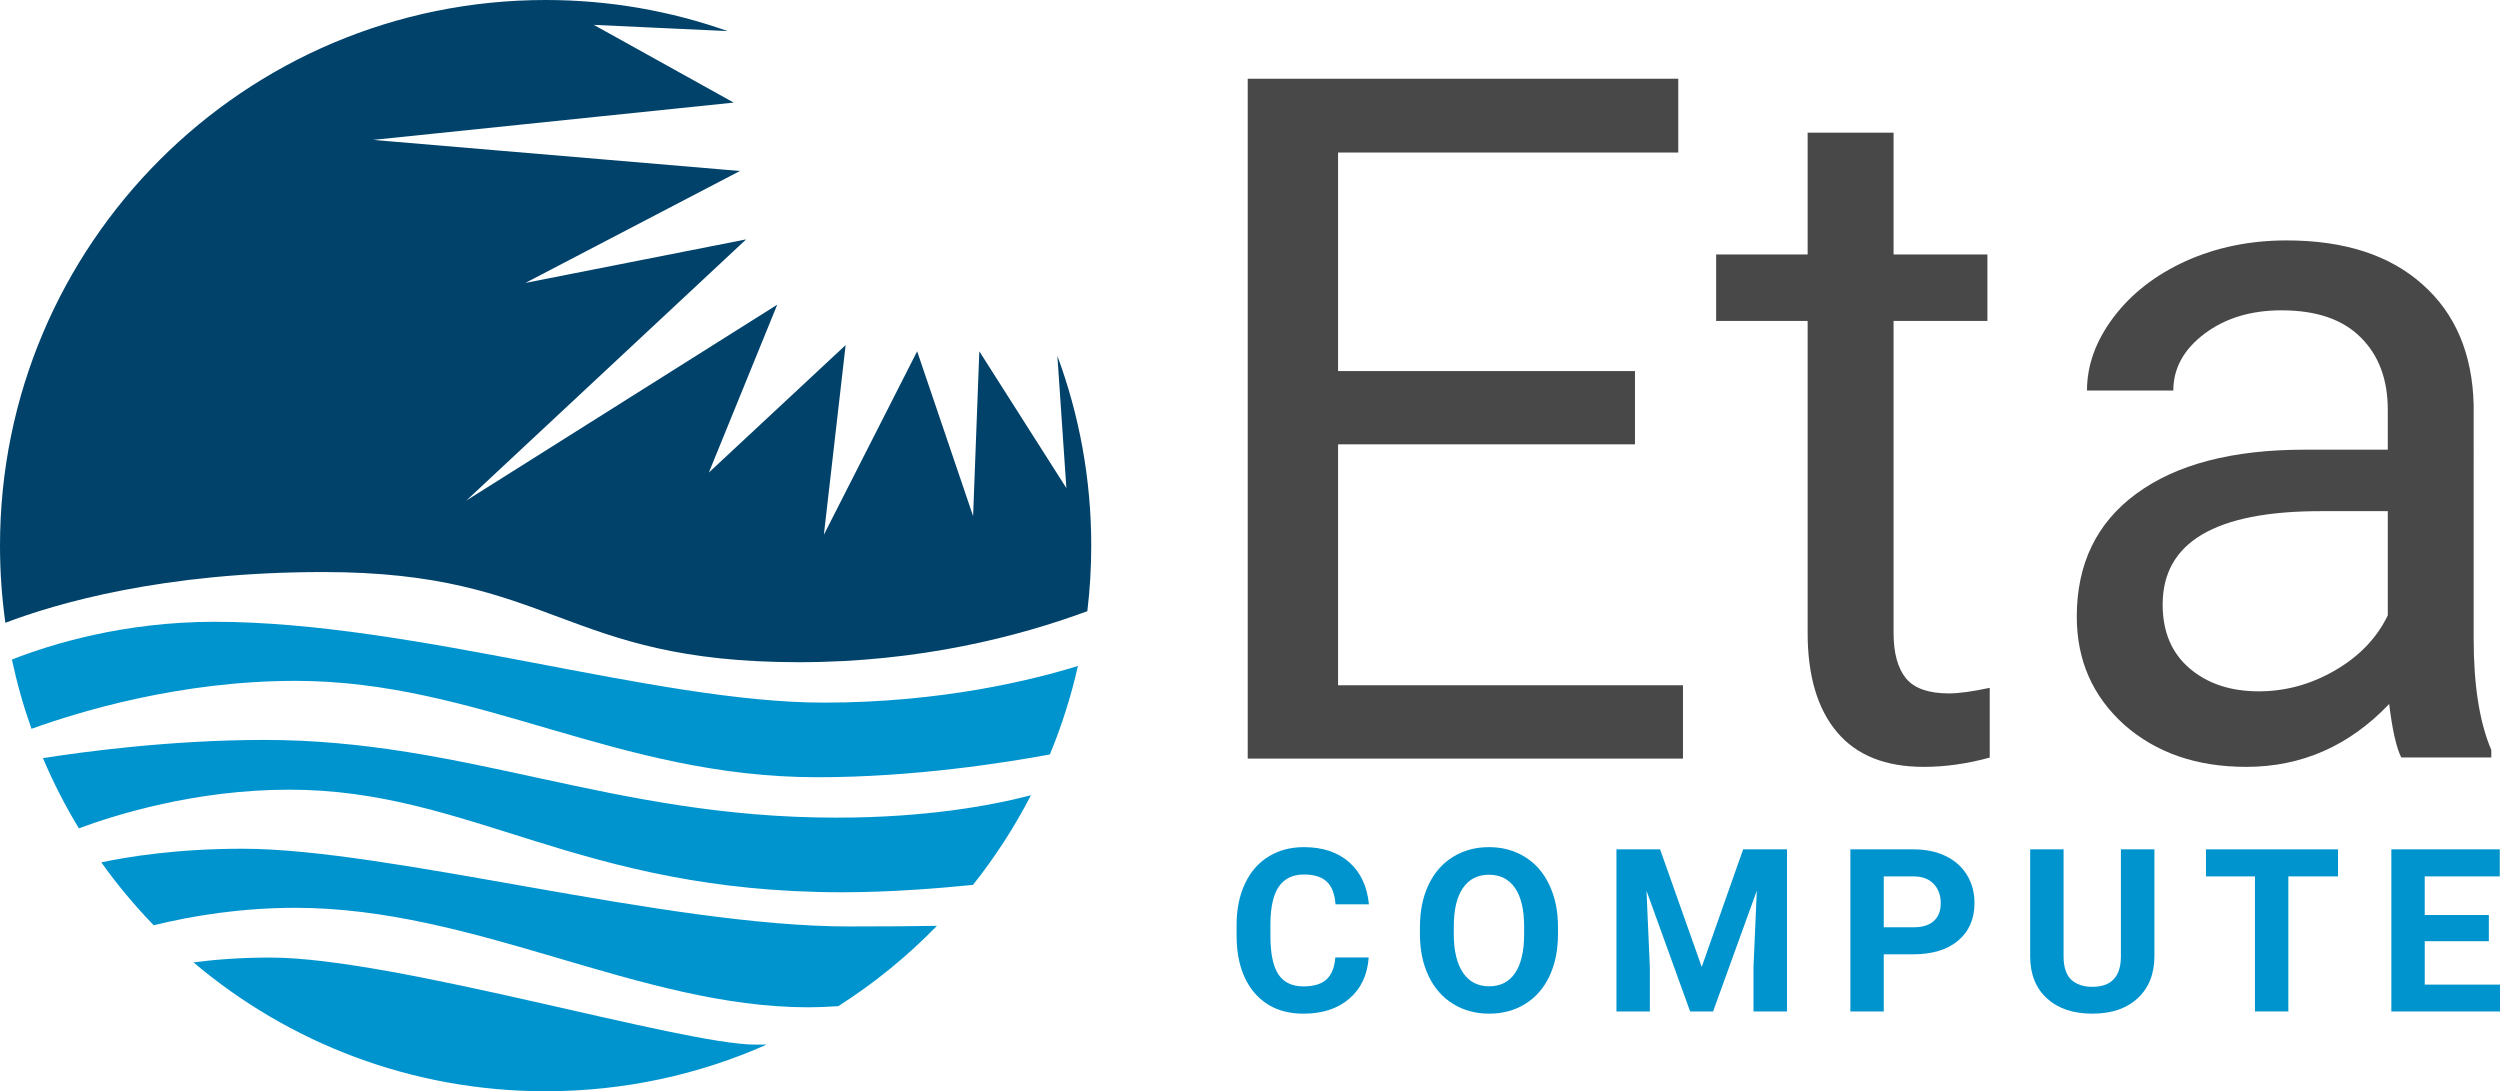 <?xml version="1.0" encoding="UTF-8"?> <!-- Generator: Adobe Illustrator 16.0.0, SVG Export Plug-In . SVG Version: 6.00 Build 0) --> <svg xmlns="http://www.w3.org/2000/svg" xmlns:xlink="http://www.w3.org/1999/xlink" version="1.1" id="Layer_1" x="0px" y="0px" width="603.098px" height="263.25px" viewBox="19 12 603.098 263.25" xml:space="preserve"> <path fill="#01426B" d="M20.3,162.24C32.47,157.6,58.28,150,97,150c55.75,0,57.5,21.75,114.75,21.75 c29.12,0,53.06-6.21,69.56-12.311c0.62-5.18,0.94-10.459,0.94-15.819c0-16.09-2.891-31.51-8.17-45.76l2.17,31.89l-21-33l-1.5,39.75 l-13.5-39.75L217.75,141L223,95.25L190,126l16.5-40.5l-75,47.25l67.5-63l-53.25,10.5l51.75-27l-88.5-7.5l87-9L162.25,18l32.25,1.5 l-0.021-0.02C180.76,14.64,166,12,150.63,12C77.93,12,19,70.93,19,143.62C19,149.939,19.44,156.16,20.3,162.24z"></path> <path fill="#0094CE" d="M26.6,187.82c11.43-4.131,35.87-11.57,63.65-11.57c44.25,0,77.439,23.25,126,23.25 c23.27,0,45.54-3.55,56.02-5.5c2.83-6.85,5.11-13.98,6.771-21.35c-10.63,3.31-32.73,8.85-61.29,8.85c-40.69,0-99-19.5-147-19.5 c-21.84,0-39.29,5.34-48.88,9.109C23.09,176.82,24.67,182.4,26.6,187.82z M38.03,211.83c8.631-3.21,28.04-9.33,50.721-9.33 c43.88,0,69.56,24.75,133.5,24.75c11.39,0,23.26-0.95,31.47-1.779c5.33-6.711,10.02-13.951,13.98-21.621 c-10.021,2.601-25.73,5.4-46.95,5.4c-54.19,0-89.061-18.75-138-18.75c-22.59,0-43.94,2.9-53.391,4.391 C31.85,200.77,34.75,206.43,38.03,211.83z M56.08,235.21c9.359-2.3,21.08-4.21,34.17-4.21c43.5,0,83.06,24,123.75,24 c2.13,0,4.62-0.1,7.22-0.27c8.68-5.521,16.66-12.03,23.8-19.381c-5.359,0.09-12.31,0.15-21.27,0.15 c-44.061,0-110.811-18.75-146.25-18.75c-15.95,0-27.82,1.96-34.061,3.29C47.27,225.41,51.5,230.48,56.08,235.21z M203.97,263.99 c-0.87,0.01-1.78,0.01-2.72,0.01c-17.811,0-87.19-21-117-21c-8.011,0-14.32,0.6-18.57,1.17c22.92,19.391,52.57,31.08,84.95,31.08 C169.62,275.25,187.67,271.23,203.97,263.99z"></path> <path fill="#484848" d="M413.421,119.195h-71.627v58.122H425V195H320V31h103.864v17.797h-82.07v52.714h71.627V119.195z"></path> <path fill="#484848" d="M475.805,44v29.389h22.635v16.04h-22.635v75.267c0,4.861,1.008,8.525,3.024,10.992 c2.019,2.394,5.454,3.59,10.309,3.59c2.391,0,5.678-0.448,9.862-1.346v16.826c-5.454,1.495-10.759,2.242-15.913,2.242 c-9.263,0-16.247-2.805-20.953-8.413s-7.06-13.571-7.06-23.892V89.429H433v-16.04h22.074V44H475.805z"></path> <path fill="#484848" d="M598.275,194.736c-1.194-2.414-2.165-6.715-2.911-12.903C585.733,191.945,574.236,197,560.872,197 c-11.945,0-21.761-3.395-29.451-10.186C523.807,179.945,520,171.268,520,160.779c0-12.752,4.777-22.637,14.334-29.655 c9.629-7.093,23.142-10.64,40.535-10.64h20.158v-9.622c0-7.319-2.165-13.13-6.495-17.431c-4.33-4.376-10.713-6.565-19.149-6.565 c-7.392,0-13.586,1.887-18.589,5.66c-5.001,3.772-7.503,8.337-7.503,13.696h-20.828c0-6.112,2.127-11.998,6.383-17.659 c4.33-5.733,10.152-10.262,17.468-13.583c7.391-3.32,15.492-4.98,24.301-4.98c13.961,0,24.898,3.547,32.812,10.639 c7.914,7.02,12.019,16.715,12.318,29.092V166.1c0,11.244,1.417,20.186,4.256,26.826v1.811H598.275z M563.897,178.775 c6.495,0,12.654-1.696,18.476-5.092c5.824-3.396,10.042-7.811,12.655-13.244v-25.128h-16.236c-25.385,0-38.075,7.509-38.075,22.526 c0,6.565,2.164,11.696,6.494,15.394C551.539,176.928,557.103,178.775,563.897,178.775z"></path> <path fill="#0094CE" d="M349.187,242.975c-0.304,4.207-1.861,7.521-4.673,9.938c-2.793,2.417-6.48,3.625-11.063,3.625 c-5.014,0-8.962-1.684-11.845-5.049c-2.863-3.385-4.296-8.021-4.296-13.911v-2.39c0-3.761,0.662-7.072,1.987-9.938 c1.325-2.863,3.214-5.057,5.666-6.579c2.471-1.54,5.336-2.31,8.594-2.31c4.512,0,8.146,1.209,10.903,3.625 c2.758,2.418,4.351,5.811,4.781,10.179h-8.058c-0.197-2.524-0.904-4.351-2.122-5.478c-1.199-1.146-3.034-1.72-5.505-1.72 c-2.685,0-4.7,0.968-6.042,2.9c-1.325,1.916-2.006,4.897-2.041,8.942v2.955c0,4.225,0.635,7.313,1.906,9.264 c1.289,1.953,3.313,2.929,6.07,2.929c2.487,0,4.341-0.563,5.559-1.692c1.235-1.146,1.942-2.91,2.121-5.291H349.187z"></path> <path fill="#0094CE" d="M394.847,237.335c0,3.851-0.681,7.226-2.041,10.125c-1.361,2.899-3.313,5.138-5.854,6.714 c-2.524,1.575-5.426,2.363-8.701,2.363c-3.241,0-6.132-0.779-8.674-2.336c-2.543-1.559-4.513-3.778-5.909-6.66 c-1.396-2.9-2.104-6.23-2.121-9.991v-1.933c0-3.85,0.688-7.233,2.067-10.152c1.396-2.936,3.357-5.183,5.882-6.74 c2.542-1.576,5.442-2.363,8.7-2.363c3.26,0,6.15,0.787,8.676,2.363c2.542,1.558,4.502,3.805,5.881,6.74 c1.396,2.919,2.095,6.293,2.095,10.125V237.335z M386.683,235.563c0-4.1-0.733-7.215-2.203-9.346 c-1.468-2.13-3.562-3.195-6.284-3.195c-2.702,0-4.788,1.057-6.257,3.168c-1.468,2.096-2.211,5.176-2.229,9.24v1.905 c0,3.993,0.733,7.09,2.202,9.292c1.468,2.203,3.581,3.305,6.338,3.305c2.703,0,4.779-1.058,6.229-3.17 c1.451-2.131,2.186-5.228,2.203-9.291V235.563z"></path> <path fill="#0094CE" d="M419.479,216.898l10.043,28.359l9.991-28.359h10.581V256h-8.084v-10.688l0.806-18.451L432.262,256h-5.533 l-10.527-29.111l0.807,18.424V256h-8.058v-39.102H419.479z"></path> <path fill="#0094CE" d="M473.437,242.223V256h-8.057v-39.102h15.254c2.936,0,5.514,0.537,7.733,1.611 c2.238,1.074,3.957,2.605,5.156,4.592c1.2,1.969,1.8,4.217,1.8,6.741c0,3.831-1.315,6.857-3.947,9.077 c-2.614,2.202-6.239,3.303-10.876,3.303H473.437z M473.437,235.697h7.197c2.13,0,3.751-0.502,4.86-1.504 c1.128-1.002,1.692-2.436,1.692-4.297c0-1.916-0.564-3.465-1.692-4.646s-2.686-1.79-4.673-1.826h-7.385V235.697z"></path> <path fill="#0094CE" d="M538.728,216.898v25.754c0,4.279-1.343,7.664-4.029,10.152c-2.667,2.488-6.319,3.732-10.957,3.732 c-4.564,0-8.19-1.208-10.876-3.625s-4.055-5.738-4.108-9.964v-26.05h8.056v25.809c0,2.561,0.609,4.432,1.827,5.611 c1.235,1.164,2.936,1.746,5.102,1.746c4.53,0,6.83-2.381,6.902-7.144v-26.022H538.728z"></path> <path fill="#0094CE" d="M583.018,223.424h-11.979V256h-8.057v-32.576h-11.816v-6.525h31.852V223.424z"></path> <path fill="#0094CE" d="M619.411,239.055h-15.469v10.473h18.155V256h-26.211v-39.102h26.157v6.525h-18.102v9.319h15.469V239.055z"></path> </svg> 